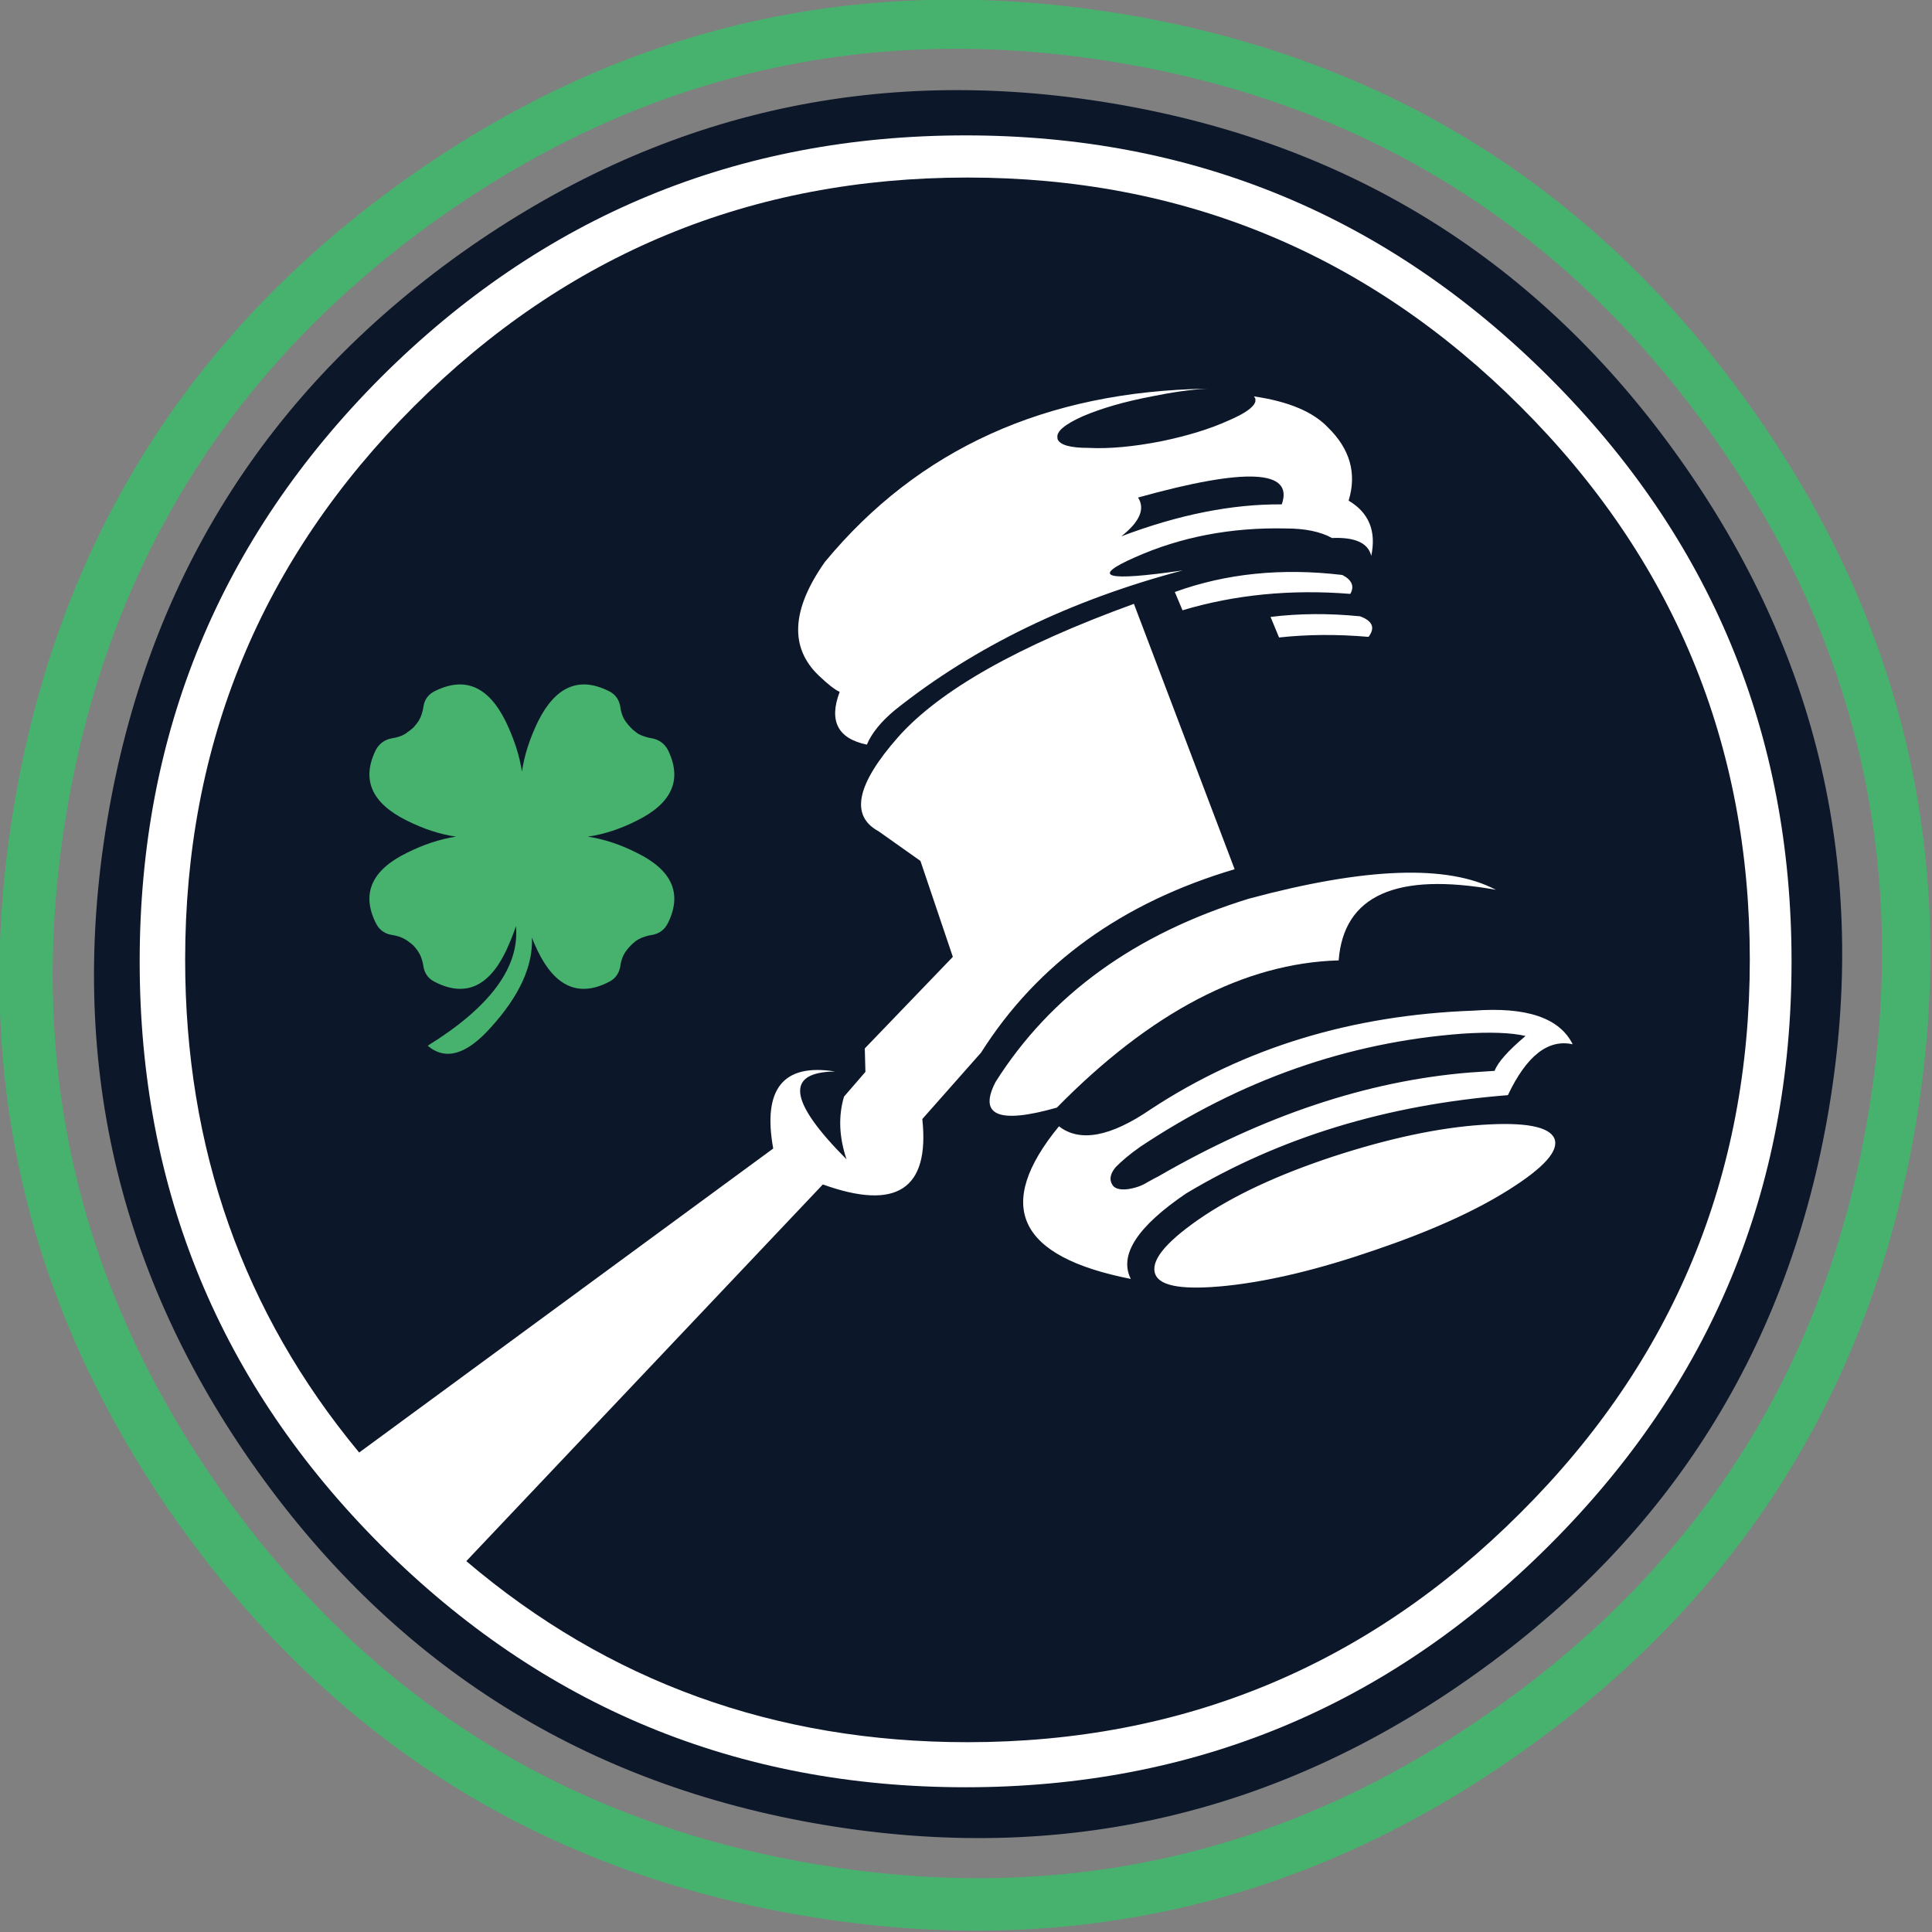 <?xml version="1.0" encoding="UTF-8" standalone="no"?> <!-- Creator: CorelDRAW X7 --> <svg xmlns:dc="http://purl.org/dc/elements/1.1/" xmlns:cc="http://creativecommons.org/ns#" xmlns:rdf="http://www.w3.org/1999/02/22-rdf-syntax-ns#" xmlns:svg="http://www.w3.org/2000/svg" xmlns="http://www.w3.org/2000/svg" xmlns:sodipodi="http://sodipodi.sourceforge.net/DTD/sodipodi-0.dtd" xmlns:inkscape="http://www.inkscape.org/namespaces/inkscape" xml:space="preserve" width="180" height="180" style="clip-rule:evenodd;fill-rule:evenodd;image-rendering:optimizeQuality;shape-rendering:geometricPrecision;text-rendering:geometricPrecision" viewBox="0 0 5080 5080" id="svg2" inkscape:version="0.91 r13725" sodipodi:docname="AU_logo_sign_2.svg"><rect x="0" y="0" width="5080" height="5080" fill="#808080" stroke="none"/>  <defs id="defs4"> <style type="text/css" id="style6"><![CDATA[ .fil1 {fill:#0D172A} .fil0 {fill:#47B26E} .fil2 {fill:white} .fil3 {fill:#0D172A;fill-rule:nonzero} ]]></style> </defs> <g id="g11" transform="matrix(0.546,0,0,0.546,-3154.432,-1751.577)"> <g id="g13"> <g id="g15"> <g id="g17"> <g id="g19"> <path class="fil0" d="m 15003,8624 c 212,-1265 -54,-2419 -799,-3463 -744,-1044 -1748,-1672 -3012,-1884 -1265,-212 -2420,53 -3465,797 -1042,744 -1670,1748 -1882,3014 -212,1265 53,2419 795,3462 745,1044 1750,1673 3016,1885 1263,212 2417,-54 3461,-798 1045,-743 1673,-1748 1886,-3013 l 0,0 z m -987,-3330 c 707,989 959,2083 758,3282 -201,1198 -797,2150 -1787,2853 -989,706 -2082,958 -3279,757 -1198,-201 -2150,-797 -2855,-1786 -704,-988 -956,-2081 -755,-3280 201,-1198 796,-2150 1784,-2855 990,-704 2084,-956 3282,-755 1197,201 2148,796 2852,1784 z" id="path21" inkscape:connector-curvature="0" style="fill:#47b26e"></path> </g> <path class="fil1" d="m 14585,8547 c 192,-1145 -49,-2190 -723,-3136 -673,-945 -1582,-1513 -2727,-1705 -1145,-192 -2190,48 -3137,721 -944,674 -1512,1584 -1704,2729 -192,1144 48,2189 721,3133 675,946 1584,1515 2729,1707 1145,192 2189,-49 3134,-723 946,-673 1515,-1582 1707,-2726 z" id="path23" inkscape:connector-curvature="0" style="fill:#0d172a"></path> </g> </g> </g> <g id="g25"> <g id="g27"> <g id="g29"> <g id="g31"> <path class="fil2" d="m 13238,10650 c 778,-776 1167,-1713 1167,-2812 0,-1098 -389,-2036 -1167,-2813 -777,-776 -1713,-1165 -2811,-1165 -1099,0 -2037,389 -2815,1165 -775,777 -1162,1715 -1162,2813 0,1099 387,2036 1162,2812 778,777 1716,1165 2815,1165 1098,0 2034,-388 2811,-1165 l 0,0 z M 11723,7394 11238,6116 c -557,202 -935,416 -1135,641 -201,228 -233,379 -95,454 l 202,143 156,462 -424,441 3,113 -103,119 c -28,94 -24,194 12,302 -278,-279 -297,-420 -55,-423 -250,-40 -350,84 -298,371 l -1994,1464 c -559,-674 -838,-1465 -838,-2374 0,-1040 367,-1929 1102,-2664 736,-735 1624,-1102 2665,-1102 1039,0 1927,367 2663,1102 737,735 1105,1624 1105,2664 0,1042 -368,1931 -1105,2665 -736,736 -1624,1104 -2663,1104 -926,0 -1730,-291 -2413,-872 L 9740,8912 c 355,128 515,23 479,-315 l 283,-320 c 271,-428 678,-722 1221,-883 l 0,0 z m -251,-1247 c 251,-75 521,-102 808,-79 21,-36 8,-67 -38,-91 -293,-35 -562,-7 -807,82 l 37,88 0,0 z m 344,-1030 c 2,3 5,7 7,11 0,2 0,4 0,5 0,2 0,5 0,8 -7,28 -50,58 -129,92 -88,40 -197,74 -329,101 -130,25 -245,36 -344,31 -90,0 -140,-14 -151,-43 0,-1 0,-3 0,-5 -7,-30 34,-65 121,-104 91,-39 202,-71 333,-96 98,-20 187,-33 267,-37 -777,12 -1391,290 -1841,834 -162,230 -171,413 -29,548 43,41 76,67 100,78 -53,140 -9,225 131,254 23,-55 68,-111 137,-168 383,-305 844,-528 1384,-671 -371,54 -448,33 -230,-63 220,-98 462,-145 727,-139 92,0 166,15 222,46 111,-5 174,24 189,86 25,-119 -11,-208 -109,-266 40,-131 7,-248 -99,-352 -72,-76 -191,-126 -357,-150 l 0,0 z m -558,487 c 520,-145 751,-134 692,33 -238,-2 -496,49 -773,154 89,-70 116,-132 81,-187 l 0,0 z m 2093,2633 c -63,-127 -222,-181 -477,-162 -587,21 -1105,179 -1555,475 -194,133 -342,160 -442,82 -314,383 -199,628 346,735 -58,-115 31,-252 267,-412 451,-270 967,-427 1549,-473 90,-190 194,-271 312,-245 l 0,0 z m -532,-51 c 135,-9 236,-5 305,11 -84,71 -134,127 -149,168 l -120,8 c -492,40 -992,207 -1499,500 -10,5 -28,14 -54,29 -27,17 -59,28 -96,33 -39,4 -64,-4 -74,-25 -13,-24 -7,-51 18,-81 28,-29 67,-62 118,-98 485,-323 1002,-504 1551,-545 l 0,0 z m 444,505 c -25,-58 -142,-80 -350,-66 -208,14 -447,65 -714,152 -267,88 -484,189 -650,304 -165,115 -234,203 -207,266 25,57 139,74 343,53 207,-22 443,-79 708,-170 266,-90 484,-187 653,-294 168,-106 240,-187 217,-245 l 0,0 z m -282,-1198 c -233,-123 -629,-108 -1190,43 -548,169 -954,463 -1219,882 -84,162 14,204 295,124 452,-460 904,-696 1357,-709 24,-313 277,-426 757,-340 l 0,0 z m -613,-1218 c 33,-44 19,-77 -41,-99 -151,-15 -294,-14 -431,3 l 41,99 c 136,-15 280,-16 431,-3 z" id="path33" inkscape:connector-curvature="0" style="fill:#ffffff"></path> </g> </g> </g> <g id="g35"> <g id="g37"> <g id="g39"> <g id="g41"> <path class="fil0" d="m 8764,6608 c -7,-34 -25,-58 -57,-73 -142,-70 -255,-21 -339,148 -40,83 -66,163 -77,241 -12,-78 -38,-158 -78,-241 -83,-169 -196,-218 -339,-148 -32,15 -51,39 -57,73 -5,34 -15,62 -31,82 -5,7 -11,14 -18,22 -10,9 -19,16 -28,22 l -11,8 c -18,11 -40,18 -67,22 -34,7 -59,26 -75,56 -70,143 -20,256 150,340 80,40 159,66 236,77 -77,12 -156,38 -236,78 -170,83 -220,196 -150,338 16,32 41,51 75,57 27,4 49,11 67,22 l 11,7 c 9,6 18,14 28,22 7,8 13,15 18,22 16,21 26,48 31,82 6,33 25,58 57,73 143,72 256,23 339,-148 19,-41 36,-82 49,-122 18,197 -123,389 -425,576 86,73 187,43 304,-88 138,-152 204,-297 198,-433 8,22 18,44 29,67 84,171 197,220 339,148 32,-15 50,-40 57,-73 4,-34 15,-61 32,-82 5,-7 11,-14 19,-22 8,-8 17,-16 25,-22 l 11,-7 c 20,-11 43,-18 68,-22 34,-6 59,-25 75,-57 70,-142 20,-255 -150,-338 -79,-40 -158,-66 -236,-78 78,-11 157,-37 236,-77 170,-84 220,-197 150,-340 -16,-30 -41,-49 -75,-56 -25,-4 -48,-11 -68,-22 l -11,-8 c -8,-6 -17,-13 -25,-22 -8,-8 -14,-15 -19,-22 -17,-20 -28,-48 -32,-82 l 0,0 z m -474,945 c 1,-1 1,-2 1,-4 0,2 0,3 0,6 0,-1 0,-2 -1,-2 z" id="path43" inkscape:connector-curvature="0" style="fill:#47b26e"></path> </g> </g> </g> </g> </g> </g> </svg> 